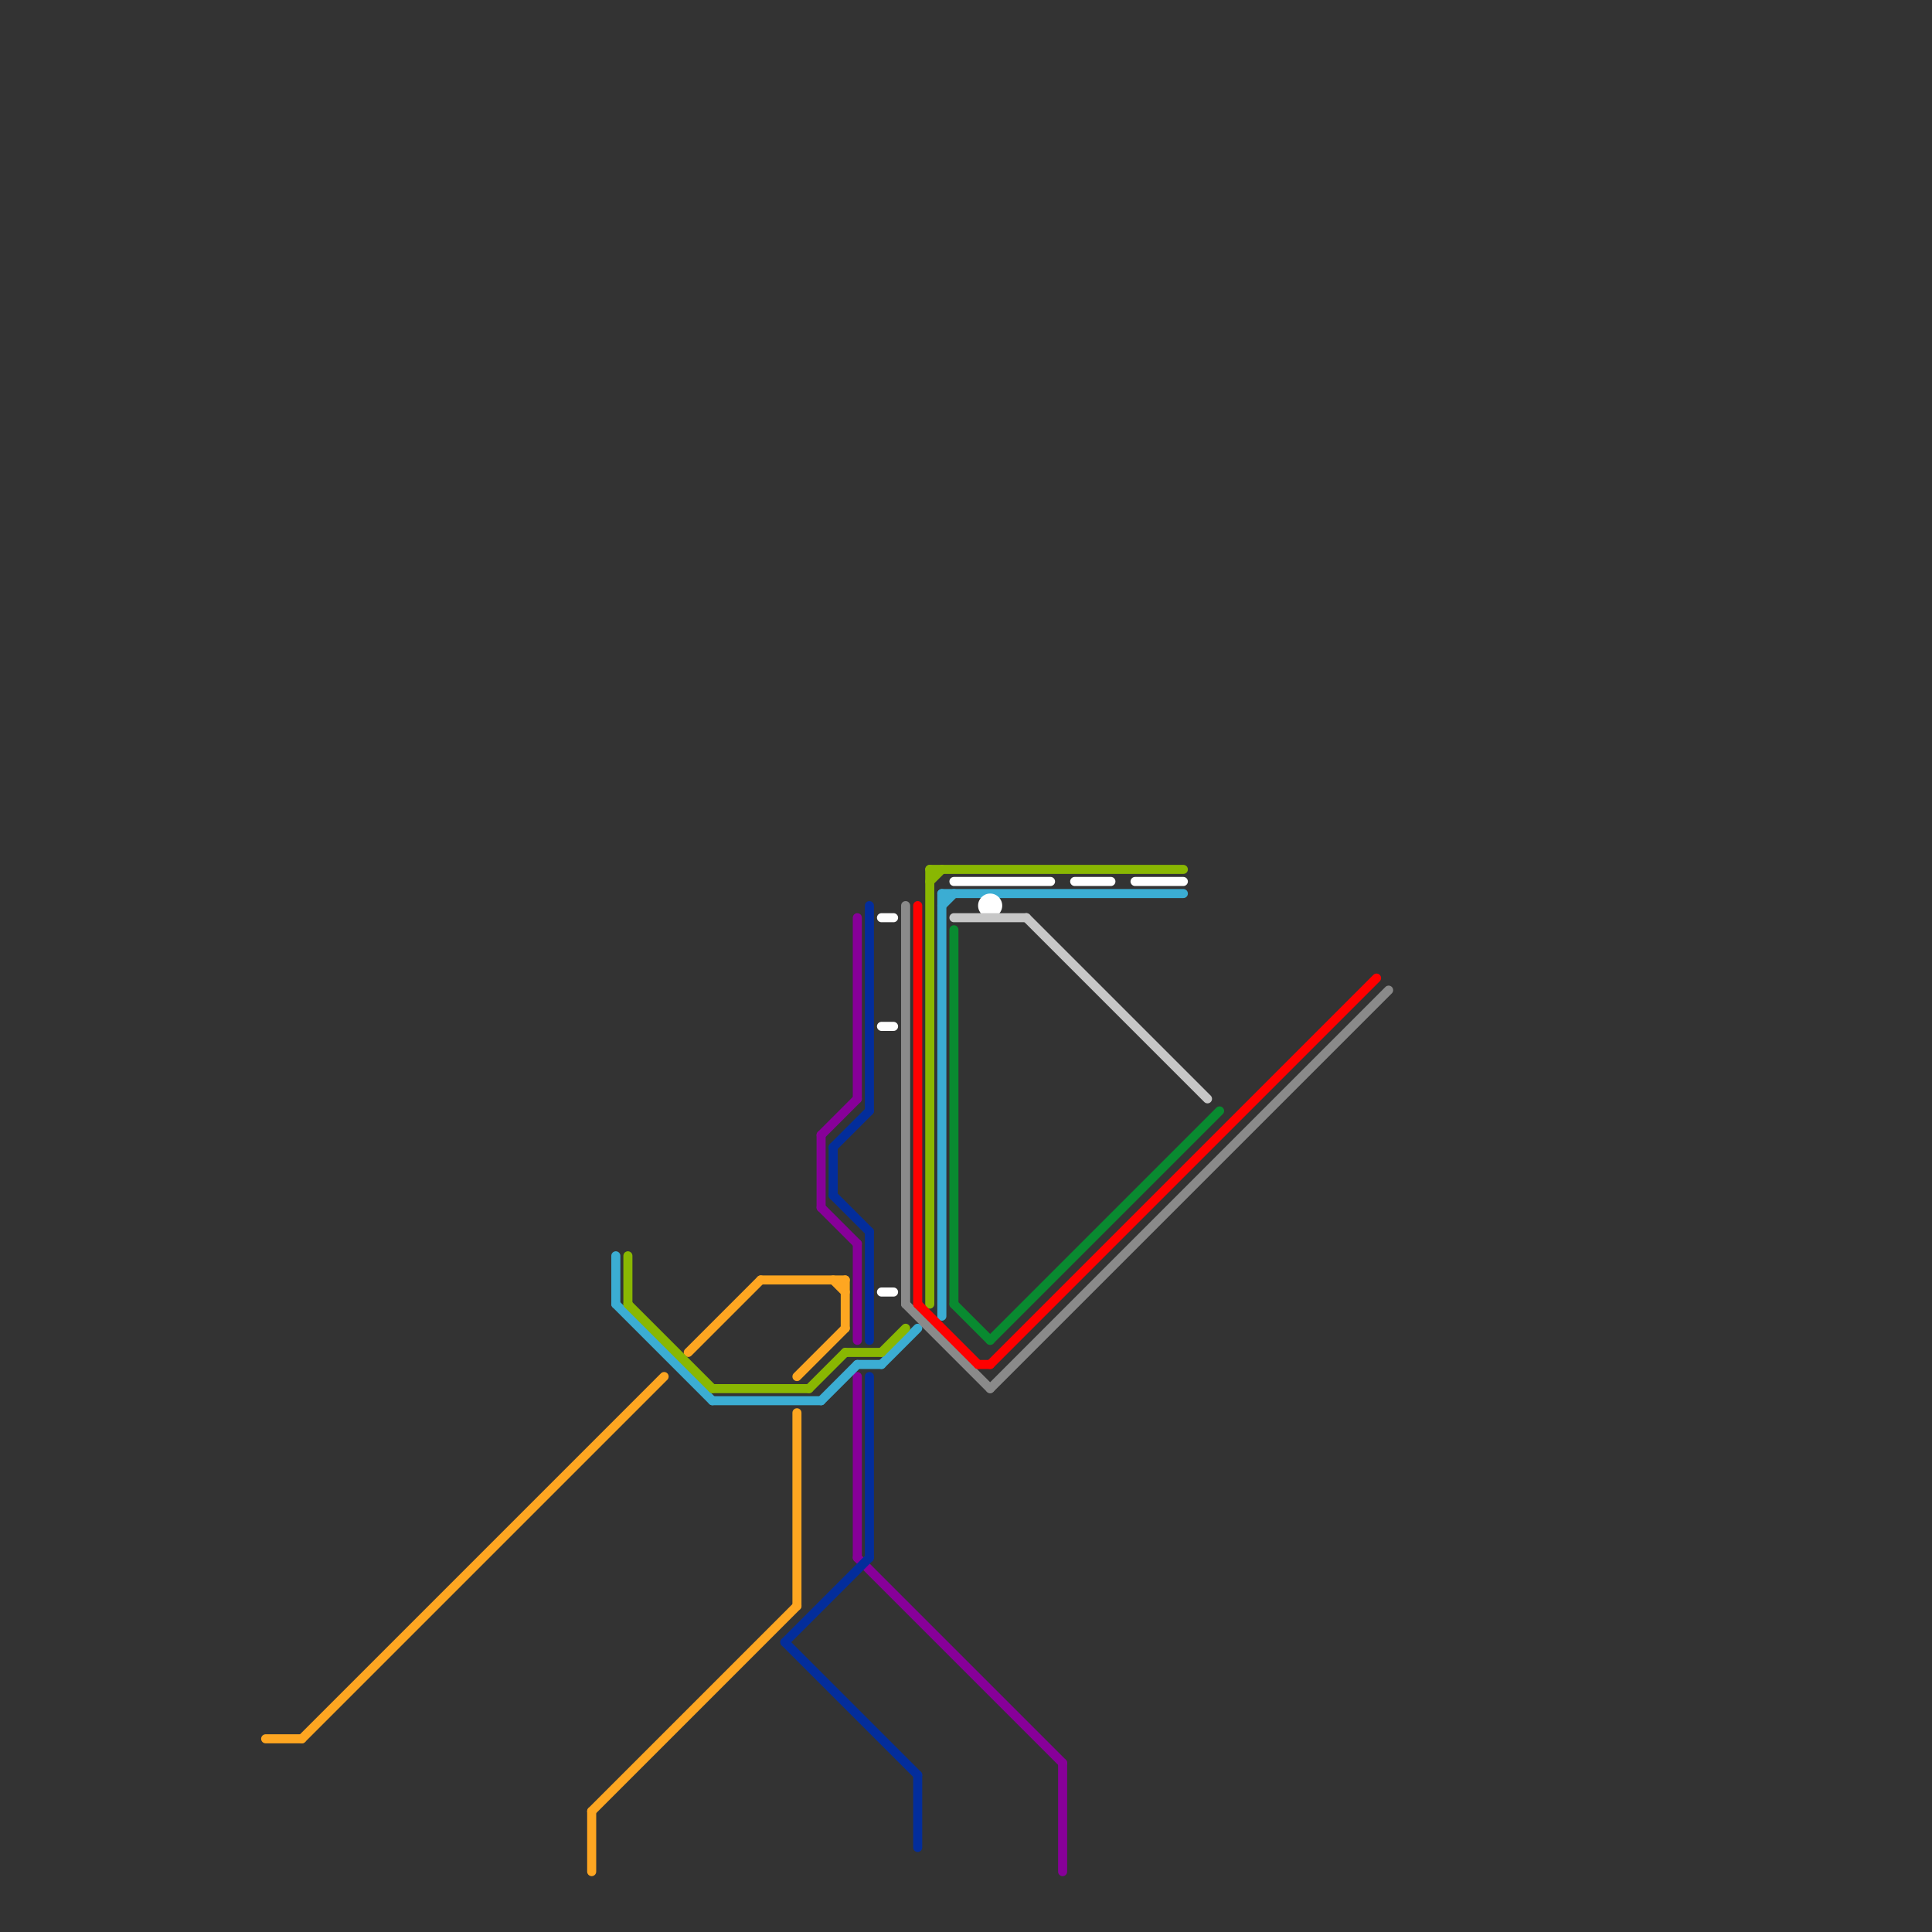 
<svg version="1.1" xmlns="http://www.w3.org/2000/svg" viewBox="0 0 160 160">
<rect x="0" y="0" width="160" height="160" fill="#333333" stroke="none"/>
<style>text { font: 1px Helvetica; font-weight: 600; white-space: pre; dominant-baseline: central; } line { stroke-width: 0.75; fill: none; stroke-linecap: round; stroke-linejoin: round; } .c0 { stroke: #870099 } .c1 { stroke: #fea621 } .c2 { stroke: #098a30 } .c3 { stroke: #3badd3 } .c4 { stroke: #89b702 } .c5 { stroke: #8a8a8a } .c6 { stroke: #032d9b } .c7 { stroke: #ffffff } .c8 { stroke: #ff0000 } .c9 { stroke: #c7c7c7 }</style><defs><g id="ct-xf"><circle r="0.5" fill="#fff" stroke="#000" stroke-width="0.2"/></g><g id="ct"><circle r="0.5" fill="#fff" stroke="#000" stroke-width="0.1"/></g><g id="cmd-fea621"><circle r="0.5" fill="#fea621"/><circle r="0.25" fill="#fff"/></g><g id="cmd-032d9b"><circle r="0.5" fill="#032d9b"/><circle r="0.25" fill="#fff"/></g><g id="cmd-870099"><circle r="0.5" fill="#870099"/><circle r="0.25" fill="#fff"/></g></defs><line class="c0" x1="68" y1="94" x2="68" y2="100"/><line class="c0" x1="68" y1="94" x2="71" y2="91"/><line class="c0" x1="88" y1="146" x2="88" y2="155"/><line class="c0" x1="68" y1="100" x2="71" y2="103"/><line class="c0" x1="71" y1="129" x2="88" y2="146"/><line class="c0" x1="71" y1="76" x2="71" y2="91"/><line class="c0" x1="71" y1="103" x2="71" y2="111"/><line class="c0" x1="71" y1="114" x2="71" y2="129"/><line class="c1" x1="49" y1="150" x2="49" y2="155"/><line class="c1" x1="57" y1="112" x2="63" y2="106"/><line class="c1" x1="63" y1="106" x2="70" y2="106"/><line class="c1" x1="22" y1="144" x2="25" y2="144"/><line class="c1" x1="66" y1="117" x2="66" y2="133"/><line class="c1" x1="25" y1="144" x2="55" y2="114"/><line class="c1" x1="66" y1="114" x2="70" y2="110"/><line class="c1" x1="70" y1="106" x2="70" y2="110"/><line class="c1" x1="69" y1="106" x2="70" y2="107"/><line class="c1" x1="49" y1="150" x2="66" y2="133"/><line class="c2" x1="79" y1="108" x2="82" y2="111"/><line class="c2" x1="79" y1="77" x2="79" y2="108"/><line class="c2" x1="82" y1="111" x2="101" y2="92"/><line class="c3" x1="71" y1="113" x2="73" y2="113"/><line class="c3" x1="78" y1="75" x2="79" y2="74"/><line class="c3" x1="59" y1="116" x2="68" y2="116"/><line class="c3" x1="51" y1="108" x2="59" y2="116"/><line class="c3" x1="51" y1="104" x2="51" y2="108"/><line class="c3" x1="78" y1="74" x2="98" y2="74"/><line class="c3" x1="73" y1="113" x2="76" y2="110"/><line class="c3" x1="68" y1="116" x2="71" y2="113"/><line class="c3" x1="78" y1="74" x2="78" y2="109"/><line class="c4" x1="77" y1="73" x2="78" y2="72"/><line class="c4" x1="70" y1="112" x2="73" y2="112"/><line class="c4" x1="73" y1="112" x2="75" y2="110"/><line class="c4" x1="52" y1="108" x2="59" y2="115"/><line class="c4" x1="59" y1="115" x2="67" y2="115"/><line class="c4" x1="52" y1="104" x2="52" y2="108"/><line class="c4" x1="67" y1="115" x2="70" y2="112"/><line class="c4" x1="77" y1="72" x2="77" y2="108"/><line class="c4" x1="77" y1="72" x2="98" y2="72"/><line class="c5" x1="75" y1="75" x2="75" y2="108"/><line class="c5" x1="82" y1="115" x2="115" y2="82"/><line class="c5" x1="75" y1="108" x2="82" y2="115"/><line class="c6" x1="65" y1="136" x2="72" y2="129"/><line class="c6" x1="69" y1="99" x2="72" y2="102"/><line class="c6" x1="72" y1="102" x2="72" y2="111"/><line class="c6" x1="65" y1="136" x2="76" y2="147"/><line class="c6" x1="76" y1="147" x2="76" y2="153"/><line class="c6" x1="69" y1="95" x2="69" y2="99"/><line class="c6" x1="72" y1="114" x2="72" y2="129"/><line class="c6" x1="72" y1="75" x2="72" y2="92"/><line class="c6" x1="69" y1="95" x2="72" y2="92"/><line class="c7" x1="89" y1="73" x2="92" y2="73"/><line class="c7" x1="79" y1="73" x2="87" y2="73"/><line class="c7" x1="73" y1="76" x2="74" y2="76"/><line class="c7" x1="73" y1="85" x2="74" y2="85"/><line class="c7" x1="73" y1="107" x2="74" y2="107"/><line class="c7" x1="94" y1="73" x2="98" y2="73"/><circle cx="82" cy="75" r="1" fill="#ffffff" /><line class="c8" x1="81" y1="113" x2="82" y2="113"/><line class="c8" x1="82" y1="113" x2="114" y2="81"/><line class="c8" x1="76" y1="108" x2="81" y2="113"/><line class="c8" x1="76" y1="75" x2="76" y2="108"/><line class="c9" x1="85" y1="76" x2="100" y2="91"/><line class="c9" x1="79" y1="76" x2="85" y2="76"/>
</svg>
